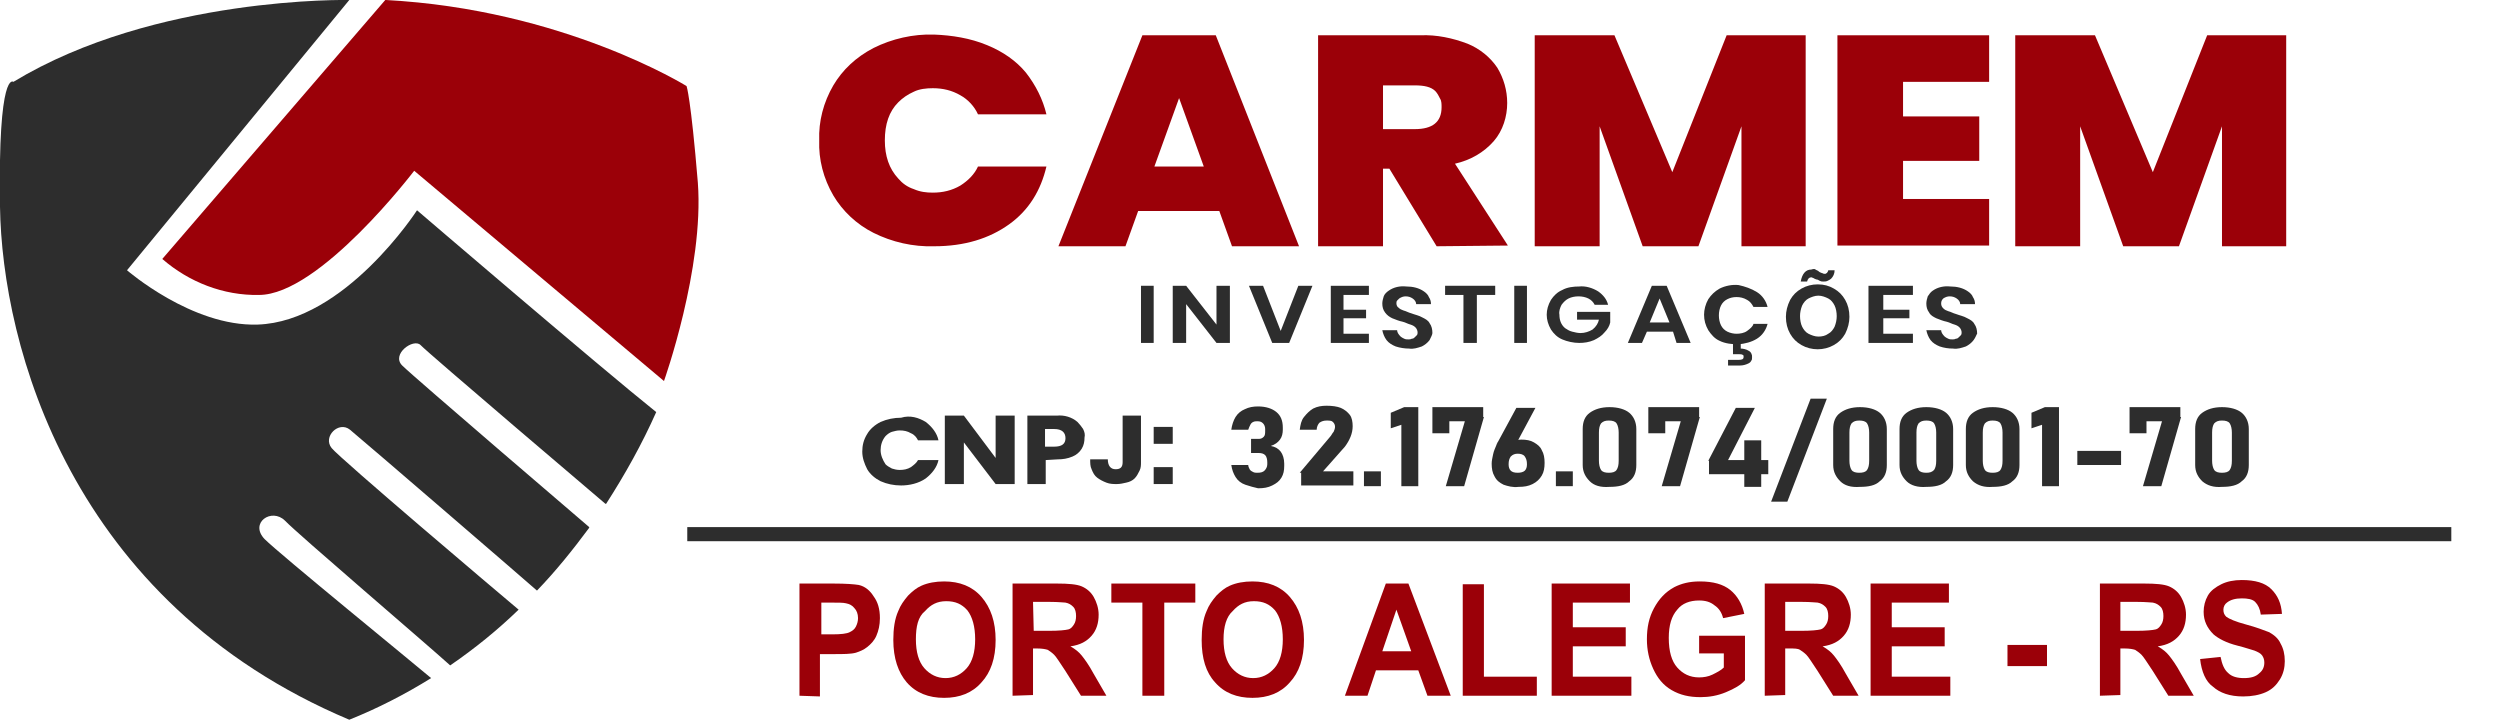 <?xml version="1.0" encoding="utf-8"?>
<!-- Generator: Adobe Illustrator 24.1.2, SVG Export Plug-In . SVG Version: 6.00 Build 0)  -->
<svg version="1.1" id="Camada_1" xmlns="http://www.w3.org/2000/svg" xmlns:xlink="http://www.w3.org/1999/xlink" x="0px" y="0px"
	 viewBox="0 0 354.3 102" style="enable-background:new 0 0 354.3 102;" xml:space="preserve">
<style type="text/css">
	.st0{fill:#2D2D2D;}
	.st1{fill:none;stroke:#2D2D2D;stroke-width:2;stroke-miterlimit:10;}
	.st2{fill:#9B0008;}
	.st3{enable-background:new    ;}
</style>
<path class="st0" d="M131.2,59.8c0.9,0.7,1.6,1.6,1.8,2.6h-2.9c-0.2-0.4-0.5-0.8-1-1c-0.5-0.3-1-0.4-1.6-0.4c-0.4,0-0.7,0.1-1.1,0.2
	c-0.3,0.1-0.6,0.3-0.9,0.6c-0.5,0.6-0.7,1.3-0.7,2c0,0.7,0.3,1.4,0.7,2c0.2,0.2,0.5,0.4,0.9,0.6c0.3,0.1,0.7,0.2,1.1,0.2
	c0.6,0,1.1-0.1,1.6-0.4c0.4-0.3,0.8-0.6,1-1h2.9c-0.2,1-0.9,1.9-1.8,2.6c-1,0.7-2.3,1-3.5,1c-1,0-2-0.2-2.9-0.6
	c-0.8-0.4-1.5-1-1.9-1.7c-0.4-0.8-0.7-1.6-0.7-2.5s0.2-1.7,0.7-2.5c0.4-0.7,1.1-1.3,1.9-1.7c0.9-0.4,1.9-0.6,2.9-0.6
	C129,58.8,130.2,59.2,131.2,59.8z"/>
<path class="st0" d="M143.8,68.6h-2.7l-4.5-5.9v5.9h-2.7v-9.7h2.7l4.5,6v-6h2.7V68.6z"/>
<path class="st0" d="M148.2,65.2v3.4h-2.6v-9.7h4.2c1-0.1,2.1,0.2,2.9,0.9c0.3,0.3,0.6,0.7,0.8,1c0.2,0.4,0.3,0.8,0.2,1.2
	c0,0.6-0.1,1.1-0.4,1.6c-0.3,0.5-0.8,0.9-1.3,1.1c-0.7,0.3-1.4,0.4-2.1,0.4L148.2,65.2z M151,62.1c0-0.8-0.5-1.3-1.6-1.3h-1.3v2.5
	h1.3C150.5,63.3,151,62.9,151,62.1L151,62.1z"/>
<path class="st0" d="M161.7,58.9v6.6c0,0.4,0,0.8-0.2,1.2c-0.2,0.4-0.4,0.8-0.7,1.1c-0.3,0.3-0.7,0.5-1.2,0.6
	c-0.4,0.1-0.9,0.2-1.3,0.2c-0.5,0-1,0-1.5-0.2s-0.9-0.4-1.3-0.7c-0.4-0.3-0.6-0.7-0.8-1.2c-0.2-0.4-0.2-0.9-0.2-1.4h2.5
	c0,0.9,0.4,1.4,1.1,1.4c0.7,0,1-0.3,1-1v-6.6H161.7z"/>
<path class="st0" d="M166.2,60.5v2.4h-2.7v-2.4H166.2z M166.2,66.2v2.4h-2.7v-2.4H166.2z"/>
<path class="st1" d="M97.4,75.7h250"/>
<path class="st2" d="M139.9,6.4c2.2,0.9,4.1,2.2,5.5,3.9c1.4,1.8,2.4,3.8,2.9,5.9h-9.7c-0.5-1.1-1.4-2.1-2.5-2.7
	c-1.2-0.7-2.5-1-3.9-1c-0.9,0-1.9,0.1-2.7,0.5c-0.9,0.4-1.6,0.9-2.2,1.5c-1.3,1.3-1.9,3.1-1.9,5.4c0,2.2,0.6,4,1.9,5.4
	c0.6,0.7,1.3,1.2,2.2,1.5c0.9,0.4,1.8,0.5,2.7,0.5c1.4,0,2.7-0.3,3.9-1c1.1-0.7,2-1.6,2.5-2.7h9.7c-0.8,3.4-2.5,6.2-5.3,8.2
	s-6.3,3.1-10.6,3.1c-3,0.1-6-0.6-8.6-1.9c-2.4-1.2-4.4-3.1-5.7-5.3c-1.4-2.4-2.1-5.1-2-7.8c-0.1-2.7,0.6-5.4,2-7.8
	c1.3-2.2,3.2-4,5.7-5.3c2.6-1.3,5.6-2,8.6-1.9C134.9,5,137.5,5.4,139.9,6.4L139.9,6.4z"/>
<path class="st2" d="M172.8,29.9h-11.5l-1.8,5H150L161.9,5h10.4l11.8,29.9h-9.5L172.8,29.9z M170.6,23.6l-3.5-9.7l-3.5,9.7H170.6z"
	/>
<path class="st2" d="M203.6,34.9l-6.7-11H196v11h-9.2V5h14.5c2.3-0.1,4.6,0.4,6.7,1.2c1.7,0.7,3.2,1.9,4.2,3.4
	c0.9,1.5,1.4,3.2,1.4,5c0,1.9-0.6,3.9-1.9,5.4c-1.4,1.6-3.3,2.7-5.5,3.2l7.5,11.6L203.6,34.9L203.6,34.9z M196,18.3h4.5
	c2.5,0,3.8-1,3.8-3.1c0-0.4,0-0.9-0.2-1.2c-0.2-0.4-0.4-0.8-0.7-1.1c-0.6-0.6-1.6-0.8-2.9-0.8H196V18.3z"/>
<path class="st2" d="M255.9,5v29.9h-9.1v-17l-6.1,17h-7.9l-6.1-17v17h-9.2V5h11.3l8.2,19.4L244.7,5H255.9z"/>
<path class="st2" d="M269.7,11.6v4.9h10.8v6.3h-10.8v5.4h12.2v6.6h-21.5V5h21.5v6.6H269.7z"/>
<path class="st2" d="M324,5v29.9h-9.1v-17l-6.1,17h-7.9l-6.1-17v17h-9.2V5h11.3l8.2,19.4L312.8,5H324z"/>
<path class="st0" d="M163.5,40.5v8.1h-1.8v-8.1H163.5z"/>
<path class="st0" d="M174.3,48.6h-1.9l-4.3-5.5v5.5h-1.9v-8.1h1.9l4.3,5.5v-5.5h1.9V48.6z"/>
<path class="st0" d="M179,40.5l2.5,6.4l2.5-6.4h2l-3.3,8.1h-2.4l-3.3-8.1H179z"/>
<path class="st0" d="M190.4,41.8v2.1h3.2v1.2h-3.2v2.2h3.6v1.3h-5.4v-8.1h5.4v1.3H190.4z"/>
<path class="st0" d="M202.6,48.2c-0.3,0.4-0.7,0.7-1.1,0.9c-0.6,0.2-1.2,0.4-1.8,0.3c-0.6,0-1.3-0.1-1.9-0.3c-0.5-0.2-1-0.5-1.3-0.9
	s-0.5-0.9-0.6-1.4h2.1c0,0.3,0.2,0.6,0.5,0.9c0.1,0.1,0.3,0.2,0.5,0.3s0.4,0.1,0.6,0.1c0.2,0,0.3,0,0.5-0.1c0.2,0,0.3-0.1,0.4-0.2
	c0.1-0.1,0.2-0.2,0.3-0.3s0.1-0.3,0.1-0.4c0-0.2-0.1-0.5-0.3-0.7s-0.4-0.3-0.7-0.4c-0.4-0.1-0.7-0.3-1.1-0.4c-0.5-0.1-1-0.3-1.5-0.5
	c-0.4-0.2-0.7-0.4-1-0.8c-0.3-0.4-0.4-0.8-0.4-1.3c0-0.3,0.1-0.7,0.2-1s0.4-0.6,0.7-0.8c0.7-0.5,1.6-0.7,2.5-0.6
	c0.9,0,1.8,0.2,2.5,0.7c0.3,0.2,0.6,0.5,0.7,0.8c0.2,0.3,0.3,0.6,0.3,1h-2.1c0-0.3-0.2-0.6-0.5-0.8s-0.6-0.3-1-0.3
	c-0.3,0-0.6,0.1-0.9,0.3c-0.1,0.1-0.2,0.2-0.3,0.3s-0.1,0.3-0.1,0.4c0,0.2,0.1,0.5,0.3,0.6c0.2,0.2,0.4,0.3,0.7,0.4
	c0.4,0.1,0.7,0.3,1.1,0.4c0.5,0.2,1.1,0.3,1.6,0.6c0.4,0.2,0.8,0.4,1,0.8c0.3,0.4,0.4,0.9,0.4,1.4C203,47.4,202.8,47.8,202.6,48.2z"
	/>
<path class="st0" d="M211.9,40.5v1.3h-2.6v6.8h-1.9v-6.8h-2.6v-1.3H211.9z"/>
<path class="st0" d="M216.4,40.5v8.1h-1.8v-8.1H216.4z"/>
<path class="st0" d="M226.5,41.3c0.7,0.5,1.2,1.1,1.4,1.9H226c-0.2-0.4-0.5-0.7-0.9-0.9s-0.9-0.3-1.4-0.3s-1,0.1-1.4,0.3
	s-0.7,0.5-1,0.9c-0.2,0.4-0.4,0.9-0.3,1.4c0,0.7,0.2,1.4,0.8,1.9c0.3,0.2,0.6,0.4,1,0.5s0.8,0.2,1.2,0.2c0.6,0,1.2-0.2,1.7-0.5
	c0.5-0.4,0.8-0.9,0.9-1.4h-3.1v-1.1h4.7v1.5c-0.1,0.5-0.4,1-0.8,1.4c-0.4,0.5-0.9,0.8-1.5,1.1c-0.7,0.3-1.4,0.4-2.1,0.4
	c-0.8,0-1.7-0.2-2.4-0.5s-1.2-0.8-1.6-1.4c-0.4-0.7-0.6-1.4-0.6-2.1c0-0.7,0.2-1.4,0.6-2.1c0.4-0.6,0.9-1.1,1.6-1.4
	c0.7-0.4,1.6-0.5,2.4-0.5C224.7,40.5,225.7,40.8,226.5,41.3L226.5,41.3z"/>
<path class="st0" d="M237.1,47h-3.7l-0.7,1.6h-2l3.4-8.1h2.1l3.4,8.1h-2L237.1,47z M236.6,45.7l-1.4-3.4l-1.4,3.4H236.6z"/>
<path class="st0" d="M249,41.4c0.8,0.5,1.3,1.3,1.5,2.1h-2c-0.2-0.4-0.5-0.8-0.9-1c-0.5-0.3-1-0.4-1.5-0.4s-0.9,0.1-1.3,0.3
	c-0.4,0.2-0.7,0.5-0.9,0.9s-0.3,0.9-0.3,1.4s0.1,1,0.3,1.4s0.5,0.7,0.9,0.9s0.9,0.3,1.3,0.3c0.5,0,1.1-0.1,1.5-0.4
	c0.4-0.3,0.8-0.6,0.9-1h2c-0.2,0.8-0.7,1.6-1.5,2.1s-1.7,0.7-2.6,0.8c-0.9,0-1.9-0.1-2.7-0.5c-0.7-0.3-1.2-0.9-1.6-1.5
	c-0.4-0.7-0.6-1.4-0.6-2.2c0-0.7,0.2-1.5,0.6-2.2c0.4-0.6,0.9-1.1,1.6-1.5c0.8-0.4,1.8-0.6,2.7-0.5C247.3,40.6,248.2,40.9,249,41.4
	L249,41.4z M247.8,49.7c0.2,0.1,0.3,0.2,0.4,0.4c0.1,0.2,0.1,0.3,0.1,0.5s0,0.4-0.1,0.5c-0.1,0.2-0.2,0.3-0.4,0.4
	c-0.4,0.2-0.8,0.3-1.2,0.3h-1.7V51h1.5c0.5,0,0.7-0.1,0.7-0.4c0-0.1,0-0.1,0-0.2l-0.1-0.1c-0.2-0.1-0.3-0.1-0.5-0.1h-0.9v-1.5h1.1
	v0.7C247,49.4,247.5,49.5,247.8,49.7L247.8,49.7z"/>
<path class="st0" d="M259.9,40.9c0.7,0.4,1.2,0.9,1.6,1.6c0.4,0.7,0.6,1.5,0.6,2.4c0,0.8-0.2,1.6-0.6,2.4c-0.4,0.7-0.9,1.2-1.6,1.6
	c-0.7,0.4-1.5,0.6-2.3,0.6s-1.6-0.2-2.3-0.6c-0.7-0.4-1.2-0.9-1.6-1.6c-0.4-0.7-0.6-1.5-0.6-2.4c0-0.8,0.2-1.6,0.6-2.4
	c0.4-0.7,0.9-1.2,1.6-1.6c0.7-0.4,1.5-0.6,2.3-0.6C258.5,40.3,259.2,40.5,259.9,40.9L259.9,40.9z M256.3,42.3
	c-0.4,0.2-0.7,0.6-0.9,1c-0.2,0.5-0.3,1-0.3,1.5s0.1,1.1,0.3,1.5s0.5,0.8,0.9,1s0.9,0.4,1.4,0.4s1-0.1,1.4-0.4
	c0.4-0.2,0.7-0.6,0.9-1c0.2-0.5,0.3-1,0.3-1.5s-0.1-1.1-0.3-1.5c-0.2-0.4-0.5-0.8-0.9-1s-0.9-0.4-1.4-0.4S256.7,42.1,256.3,42.3
	L256.3,42.3z M257.3,38.2c0.1,0.1,0.3,0.1,0.5,0.3c0.1,0.1,0.2,0.1,0.4,0.2c0.1,0,0.2,0.1,0.3,0.1c0.1,0,0.1,0,0.2,0
	s0.1-0.1,0.2-0.1c0.1-0.1,0.2-0.3,0.2-0.4h0.9c0,0.5-0.2,0.9-0.5,1.2c-0.1,0.1-0.3,0.2-0.5,0.3s-0.4,0.1-0.6,0.1s-0.3,0-0.5-0.1
	s-0.3-0.2-0.5-0.2c-0.2-0.1-0.3-0.1-0.4-0.2c-0.1,0-0.2-0.1-0.3-0.1c-0.3,0-0.5,0.2-0.6,0.6h-0.9c0.2-1.1,0.7-1.7,1.5-1.7
	C257,38.1,257.2,38.1,257.3,38.2L257.3,38.2z"/>
<path class="st0" d="M266.9,41.8v2.1h3.7v1.2h-3.7v2.2h4.2v1.3h-6.3v-8.1h6.3v1.3H266.9z"/>
<path class="st0" d="M279.7,48.2c-0.3,0.4-0.7,0.7-1.1,0.9c-0.6,0.2-1.2,0.4-1.8,0.3c-0.7,0-1.3-0.1-1.9-0.3c-0.5-0.2-1-0.5-1.3-0.9
	s-0.5-0.9-0.6-1.4h2.1c0,0.3,0.2,0.6,0.5,0.9c0.1,0.1,0.3,0.2,0.5,0.3s0.4,0.1,0.6,0.1s0.3,0,0.5-0.1c0.2,0,0.3-0.1,0.4-0.2
	c0.1-0.1,0.2-0.2,0.3-0.3c0.1-0.1,0.1-0.3,0.1-0.4c0-0.2-0.1-0.5-0.3-0.7c-0.2-0.2-0.4-0.3-0.7-0.4c-0.4-0.1-0.7-0.3-1.1-0.4
	c-0.5-0.1-1-0.3-1.5-0.5c-0.4-0.2-0.8-0.4-1-0.8c-0.3-0.4-0.4-0.8-0.4-1.3c0-0.3,0.1-0.7,0.2-1c0.2-0.3,0.4-0.6,0.7-0.8
	c0.7-0.5,1.6-0.7,2.5-0.6c0.9,0,1.8,0.2,2.5,0.7c0.3,0.2,0.6,0.5,0.7,0.8c0.2,0.3,0.3,0.6,0.3,1h-2.1c0-0.3-0.2-0.6-0.5-0.8
	s-0.6-0.3-1-0.3c-0.3,0-0.6,0.1-0.9,0.3c-0.2,0.2-0.3,0.4-0.3,0.7s0.1,0.5,0.3,0.7c0.2,0.2,0.4,0.3,0.7,0.4c0.4,0.1,0.7,0.3,1.1,0.4
	c0.5,0.2,1.1,0.3,1.6,0.6c0.4,0.2,0.8,0.4,1,0.8c0.3,0.4,0.4,0.9,0.4,1.4C280.1,47.4,280,47.8,279.7,48.2L279.7,48.2z"/>
<path class="st2" d="M54.6,0L23,36.7c3.8,3.3,8.7,5.2,13.7,5.1c8.6,0,22-17.6,22-17.6L94.1,54c0,0,5.7-16,4.8-28.1
	c-1-12.1-1.6-13.7-1.6-13.7S79.8,1.3,54.6,0z"/>
<path class="st0" d="M37.5,76.4c-2.2-2.3,1-4.5,2.9-2.6c1.7,1.8,20.2,17.6,23.4,20.5c3.5-2.4,6.7-5,9.7-7.9
	C70.4,83.8,48.2,65,47,63.5c-1.3-1.6,1-3.9,2.6-2.6c1.6,1.3,26.2,22.5,26.5,22.8c2.7-2.8,5.1-5.8,7.4-8.9v-0.1
	c0,0-24.9-21.3-26.5-22.9c-1.6-1.6,1.6-3.9,2.6-2.9c0.9,1,26.2,22.5,26.2,22.5h0.1c2.7-4.2,5.1-8.5,7.1-13
	C85,52,59.1,29.8,59.1,29.8S48.9,45.6,36.5,46C27.2,46.3,18,38.3,18,38.3L49.5,0c0,0-27.5-0.6-47.6,11.6c0,0-2.2-1.9-1.9,17.7
	s9.9,56,49.5,72.7c4-1.6,7.9-3.6,11.6-5.9C58.5,93.9,39.6,78.5,37.5,76.4z"/>
<g class="st3">
	<path class="st2" d="M113.3,98.6V82.7h4.8c1.8,0,3,0.1,3.6,0.2c0.9,0.2,1.6,0.8,2.1,1.6c0.6,0.8,0.9,1.8,0.9,3.1
		c0,1-0.2,1.8-0.5,2.5s-0.8,1.2-1.3,1.6s-1,0.6-1.6,0.8c-0.7,0.2-1.8,0.2-3.1,0.2h-2v6L113.3,98.6L113.3,98.6z M116.4,85.4v4.5h1.6
		c1.2,0,2-0.1,2.4-0.3s0.7-0.4,0.9-0.8c0.2-0.4,0.3-0.8,0.3-1.2c0-0.6-0.2-1.1-0.5-1.4c-0.3-0.4-0.7-0.6-1.2-0.7
		c-0.4-0.1-1.1-0.1-2.2-0.1H116.4z"/>
	<path class="st2" d="M126.6,90.7c0-1.6,0.2-3,0.7-4.1c0.3-0.8,0.8-1.5,1.4-2.2c0.6-0.6,1.2-1.1,1.9-1.4c0.9-0.4,2-0.6,3.2-0.6
		c2.2,0,4,0.7,5.3,2.2s2,3.5,2,6.1s-0.7,4.6-2,6c-1.3,1.5-3.1,2.2-5.3,2.2s-4-0.7-5.3-2.2C127.3,95.3,126.6,93.3,126.6,90.7z
		 M129.8,90.6c0,1.8,0.4,3.2,1.2,4.1s1.8,1.4,3,1.4s2.2-0.5,3-1.4s1.2-2.3,1.2-4.1c0-1.8-0.4-3.2-1.1-4.1c-0.8-0.9-1.7-1.3-3-1.3
		s-2.2,0.5-3,1.4C130.1,87.4,129.8,88.8,129.8,90.6z"/>
	<path class="st2" d="M143.5,98.6V82.7h6.3c1.6,0,2.8,0.1,3.5,0.4s1.3,0.8,1.7,1.5s0.7,1.6,0.7,2.5c0,1.2-0.3,2.2-1,3
		s-1.6,1.3-3,1.5c0.7,0.4,1.2,0.8,1.6,1.3c0.4,0.5,1,1.3,1.7,2.6l1.8,3.1h-3.6l-2.2-3.5c-0.8-1.2-1.3-2-1.6-2.3s-0.6-0.5-0.9-0.7
		c-0.3-0.1-0.8-0.2-1.5-0.2h-0.6v6.6L143.5,98.6L143.5,98.6z M146.5,89.4h2.2c1.4,0,2.3-0.1,2.7-0.2s0.6-0.4,0.8-0.7
		c0.2-0.3,0.3-0.7,0.3-1.2s-0.1-1-0.4-1.3s-0.6-0.5-1.1-0.6c-0.2,0-1-0.1-2.2-0.1h-2.4L146.5,89.4L146.5,89.4z"/>
	<path class="st2" d="M161.9,98.6V85.4h-4.4v-2.7h11.9v2.7H165v13.2H161.9z"/>
	<path class="st2" d="M170.3,90.7c0-1.6,0.2-3,0.7-4.1c0.3-0.8,0.8-1.5,1.4-2.2c0.6-0.6,1.2-1.1,1.9-1.4c0.9-0.4,2-0.6,3.2-0.6
		c2.2,0,4,0.7,5.3,2.2s2,3.5,2,6.1s-0.7,4.6-2,6c-1.3,1.5-3.1,2.2-5.3,2.2s-4-0.7-5.3-2.2C170.9,95.3,170.3,93.3,170.3,90.7z
		 M173.4,90.6c0,1.8,0.4,3.2,1.2,4.1s1.8,1.4,3,1.4s2.2-0.5,3-1.4s1.2-2.3,1.2-4.1c0-1.8-0.4-3.2-1.1-4.1c-0.8-0.9-1.7-1.3-3-1.3
		s-2.2,0.5-3,1.4C173.8,87.4,173.4,88.8,173.4,90.6z"/>
	<path class="st2" d="M205.6,98.6h-3.3L201,95h-6l-1.2,3.6h-3.2l5.8-15.9h3.2L205.6,98.6z M200,92.3l-2.1-5.9l-2,5.9H200z"/>
	<path class="st2" d="M207.3,98.6V82.8h3v13.1h7.5v2.7H207.3z"/>
	<path class="st2" d="M219.9,98.6V82.7H231v2.7h-8.1v3.5h7.5v2.7h-7.5v4.3h8.3v2.7C231.2,98.6,219.9,98.6,219.9,98.6z"/>
	<path class="st2" d="M240.8,92.8v-2.7h6.5v6.3c-0.6,0.7-1.5,1.2-2.7,1.7s-2.4,0.7-3.6,0.7c-1.6,0-2.9-0.3-4.1-1
		c-1.2-0.7-2-1.7-2.6-3s-0.9-2.7-0.9-4.2c0-1.7,0.3-3.1,1-4.4s1.6-2.3,2.9-3c1-0.5,2.1-0.8,3.6-0.8c1.9,0,3.3,0.4,4.3,1.2
		c1,0.8,1.7,2,2,3.4l-3,0.6c-0.2-0.8-0.6-1.4-1.2-1.8c-0.6-0.5-1.3-0.7-2.2-0.7c-1.3,0-2.4,0.4-3.1,1.3c-0.8,0.9-1.2,2.2-1.2,4
		c0,1.9,0.4,3.3,1.2,4.2s1.8,1.4,3.1,1.4c0.6,0,1.3-0.1,1.9-0.4c0.6-0.3,1.2-0.6,1.6-1v-2h-3.5V92.8z"/>
	<path class="st2" d="M250.1,98.6V82.7h6.3c1.6,0,2.8,0.1,3.5,0.4s1.3,0.8,1.7,1.5c0.4,0.7,0.7,1.6,0.7,2.5c0,1.2-0.3,2.2-1,3
		s-1.6,1.3-3,1.5c0.7,0.4,1.2,0.8,1.6,1.3s1,1.3,1.7,2.6l1.8,3.1h-3.6l-2.2-3.5c-0.8-1.2-1.3-2-1.6-2.3c-0.3-0.3-0.6-0.5-0.9-0.7
		s-0.8-0.2-1.5-0.2H253v6.6L250.1,98.6L250.1,98.6z M253.1,89.4h2.2c1.4,0,2.3-0.1,2.7-0.2s0.6-0.4,0.8-0.7c0.2-0.3,0.3-0.7,0.3-1.2
		s-0.1-1-0.4-1.3s-0.6-0.5-1.1-0.6c-0.2,0-1-0.1-2.2-0.1H253v4.1H253.1z"/>
	<path class="st2" d="M265.1,98.6V82.7h11.1v2.7h-8.1v3.5h7.5v2.7h-7.5v4.3h8.3v2.7C276.4,98.6,265.1,98.6,265.1,98.6z"/>
	<path class="st2" d="M284.5,94.4v-3h5.6v3H284.5z"/>
	<path class="st2" d="M297.6,98.6V82.7h6.3c1.6,0,2.8,0.1,3.5,0.4s1.3,0.8,1.7,1.5c0.4,0.7,0.7,1.6,0.7,2.5c0,1.2-0.3,2.2-1,3
		s-1.6,1.3-3,1.5c0.7,0.4,1.2,0.8,1.6,1.3s1,1.3,1.7,2.6l1.8,3.1h-3.6l-2.2-3.5c-0.8-1.2-1.3-2-1.6-2.3s-0.6-0.5-0.9-0.7
		c-0.3-0.1-0.8-0.2-1.5-0.2h-0.6v6.6L297.6,98.6L297.6,98.6z M300.6,89.4h2.2c1.4,0,2.3-0.1,2.7-0.2c0.4-0.1,0.6-0.4,0.8-0.7
		c0.2-0.3,0.3-0.7,0.3-1.2s-0.1-1-0.4-1.3s-0.6-0.5-1.1-0.6c-0.2,0-1-0.1-2.2-0.1h-2.4v4.1H300.6z"/>
	<path class="st2" d="M311.8,93.4l2.9-0.3c0.2,1,0.5,1.8,1.1,2.3c0.5,0.5,1.3,0.7,2.2,0.7c1,0,1.7-0.2,2.2-0.7
		c0.5-0.4,0.7-0.9,0.7-1.5c0-0.4-0.1-0.7-0.3-1s-0.6-0.5-1.1-0.7c-0.4-0.1-1.2-0.4-2.4-0.7c-1.6-0.4-2.7-1-3.4-1.6
		c-0.9-0.9-1.4-1.9-1.4-3.2c0-0.8,0.2-1.6,0.6-2.3s1.1-1.2,1.9-1.6s1.8-0.6,2.9-0.6c1.9,0,3.3,0.4,4.2,1.3c0.9,0.9,1.4,2,1.5,3.5
		l-3,0.1c-0.1-0.8-0.4-1.4-0.8-1.8s-1.1-0.5-1.9-0.5c-0.9,0-1.6,0.2-2.1,0.6c-0.3,0.2-0.5,0.6-0.5,1s0.1,0.7,0.4,1
		c0.4,0.3,1.3,0.7,2.8,1.1s2.5,0.8,3.3,1.1c0.7,0.4,1.3,0.9,1.6,1.6c0.4,0.7,0.6,1.5,0.6,2.5c0,0.9-0.2,1.8-0.7,2.6
		c-0.5,0.8-1.1,1.4-2,1.8s-2,0.6-3.2,0.6c-1.9,0-3.3-0.5-4.3-1.4C312.6,96.6,312,95.2,311.8,93.4z"/>
</g>
<g>
	<path class="st0" d="M176.5,68.7c-0.6-0.2-1.1-0.6-1.4-1.1s-0.5-1-0.6-1.7h2.4c0,0.2,0.1,0.4,0.2,0.6c0.1,0.2,0.3,0.3,0.5,0.4
		c0.2,0.1,0.4,0.1,0.6,0.1c0.5,0,0.8-0.1,1-0.3s0.4-0.5,0.4-0.9v-0.3c0-0.4-0.1-0.8-0.3-1c-0.2-0.2-0.5-0.3-0.9-0.3h-1.1v-2h1.1
		c0.3,0,0.5-0.1,0.7-0.3c0.2-0.2,0.2-0.5,0.2-0.9v-0.2c0-0.3-0.1-0.6-0.3-0.8s-0.4-0.3-0.8-0.3c-0.2,0-0.4,0-0.6,0.1
		c-0.2,0.1-0.3,0.2-0.4,0.4s-0.2,0.4-0.3,0.7h-2.4c0.1-0.7,0.3-1.3,0.6-1.8c0.3-0.5,0.8-0.9,1.3-1.1c0.6-0.3,1.2-0.4,1.9-0.4
		c1.1,0,2,0.3,2.6,0.8c0.6,0.5,0.9,1.2,0.9,2.2v0.3c0,0.5-0.1,1-0.4,1.4c-0.3,0.4-0.7,0.7-1.3,0.9c0.6,0.1,1.1,0.4,1.4,0.8
		s0.5,1,0.5,1.7V66c0,0.7-0.1,1.2-0.4,1.7c-0.3,0.5-0.7,0.8-1.3,1.1s-1.2,0.4-2,0.4C177.8,69.1,177.1,68.9,176.5,68.7z"/>
	<path class="st0" d="M184.2,67l4.3-5.1c0.2-0.2,0.3-0.5,0.5-0.7c0.1-0.2,0.2-0.5,0.2-0.7v0c0-0.3-0.1-0.5-0.3-0.7
		c-0.2-0.2-0.5-0.2-0.9-0.2c-0.4,0-0.7,0.1-1,0.3c-0.2,0.2-0.4,0.6-0.4,1v0h-2.4v0c0.1-0.7,0.2-1.3,0.6-1.8s0.8-0.9,1.3-1.2
		c0.6-0.3,1.2-0.4,1.9-0.4c0.8,0,1.5,0.1,2,0.3s1,0.6,1.3,1c0.3,0.4,0.4,1,0.4,1.6v0c0,0.5-0.1,1-0.3,1.5c-0.2,0.5-0.5,1-0.8,1.4
		l-3.1,3.5h4.3v2h-7.4V67z"/>
	<path class="st0" d="M193.3,66.8h2.4v2.1h-2.4V66.8z"/>
	<path class="st0" d="M201,68.9h-2.4v-8.7l-1.5,0.5v-2.2l1.9-0.8h2V68.9z"/>
	<path class="st0" d="M210.3,59.1l-2.8,9.8h-2.6l2.7-9.2h-2.2v1.7h-2.4v-3.7h7.2V59.1z"/>
	<path class="st0" d="M213.1,68.7c-0.6-0.3-1-0.6-1.3-1.2c-0.3-0.5-0.4-1.1-0.4-1.8v0c0-0.4,0.1-0.8,0.2-1.3
		c0.1-0.5,0.3-0.9,0.5-1.4c0-0.1,0.1-0.2,0.1-0.2c0-0.1,0.1-0.2,0.1-0.2l2.6-4.8h2.7l-3,5.6l-0.6-0.3c0.1-0.2,0.4-0.4,0.6-0.6
		c0.3-0.1,0.6-0.2,1-0.2c0.7,0,1.3,0.1,1.8,0.4c0.5,0.3,0.9,0.6,1.1,1.1c0.3,0.5,0.4,1.1,0.4,1.8v0c0,0.7-0.1,1.3-0.4,1.8
		c-0.3,0.5-0.7,0.9-1.3,1.2c-0.6,0.3-1.2,0.4-2,0.4C214.4,69.1,213.7,68.9,213.1,68.7z M216.1,66.7c0.2-0.2,0.3-0.5,0.3-0.9v0
		c0-0.5-0.1-0.8-0.3-1.1s-0.6-0.4-1-0.4c-0.4,0-0.7,0.1-1,0.4c-0.2,0.3-0.3,0.6-0.3,1.1v0c0,0.4,0.1,0.7,0.3,0.9
		c0.2,0.2,0.5,0.3,1,0.3C215.5,67,215.9,66.9,216.1,66.7z"/>
	<path class="st0" d="M220.5,66.8h2.4v2.1h-2.4V66.8z"/>
	<path class="st0" d="M225.3,68.2c-0.6-0.6-1-1.3-1-2.3v-5.1c0-1,0.3-1.8,1-2.3s1.6-0.8,2.8-0.8c1.2,0,2.2,0.3,2.8,0.8s1,1.3,1,2.3
		v5.1c0,1-0.3,1.8-1,2.3c-0.6,0.6-1.6,0.8-2.8,0.8C226.8,69.1,225.9,68.8,225.3,68.2z M229.1,66.6c0.2-0.3,0.3-0.7,0.3-1.3v-4
		c0-0.5-0.1-1-0.3-1.3c-0.2-0.3-0.6-0.4-1.1-0.4c-0.5,0-0.8,0.1-1.1,0.4c-0.2,0.3-0.3,0.7-0.3,1.3v4c0,0.5,0.1,1,0.3,1.3
		c0.2,0.3,0.6,0.4,1.1,0.4C228.5,67,228.9,66.9,229.1,66.6z"/>
	<path class="st0" d="M240.9,59.1l-2.8,9.8h-2.6l2.7-9.2h-2.2v1.7h-2.4v-3.7h7.2V59.1z"/>
	<path class="st0" d="M242.1,65.3l3.9-7.5h2.7l-3.8,7.4h5.7v2h-8.4V65.3z M247.2,62.4h2.4v6.6h-2.4V62.4z"/>
	<path class="st0" d="M253.3,71.1H251l5.6-14.6h2.3L253.3,71.1z"/>
	<path class="st0" d="M260.8,68.2c-0.6-0.6-1-1.3-1-2.3v-5.1c0-1,0.3-1.8,1-2.3s1.6-0.8,2.8-0.8c1.2,0,2.2,0.3,2.8,0.8s1,1.3,1,2.3
		v5.1c0,1-0.3,1.8-1,2.3c-0.6,0.6-1.6,0.8-2.8,0.8C262.3,69.1,261.4,68.8,260.8,68.2z M264.6,66.6c0.2-0.3,0.3-0.7,0.3-1.3v-4
		c0-0.5-0.1-1-0.3-1.3c-0.2-0.3-0.6-0.4-1.1-0.4c-0.5,0-0.8,0.1-1.1,0.4c-0.2,0.3-0.3,0.7-0.3,1.3v4c0,0.5,0.1,1,0.3,1.3
		c0.2,0.3,0.6,0.4,1.1,0.4C264,67,264.4,66.9,264.6,66.6z"/>
	<path class="st0" d="M270.2,68.2c-0.6-0.6-1-1.3-1-2.3v-5.1c0-1,0.3-1.8,1-2.3s1.6-0.8,2.8-0.8c1.2,0,2.2,0.3,2.8,0.8s1,1.3,1,2.3
		v5.1c0,1-0.3,1.8-1,2.3c-0.6,0.6-1.6,0.8-2.8,0.8C271.8,69.1,270.8,68.8,270.2,68.2z M274.1,66.6c0.2-0.3,0.3-0.7,0.3-1.3v-4
		c0-0.5-0.1-1-0.3-1.3c-0.2-0.3-0.6-0.4-1.1-0.4c-0.5,0-0.8,0.1-1.1,0.4c-0.2,0.3-0.3,0.7-0.3,1.3v4c0,0.5,0.1,1,0.3,1.3
		c0.2,0.3,0.6,0.4,1.1,0.4C273.5,67,273.8,66.9,274.1,66.6z"/>
	<path class="st0" d="M279.6,68.2c-0.6-0.6-1-1.3-1-2.3v-5.1c0-1,0.3-1.8,1-2.3s1.6-0.8,2.8-0.8c1.2,0,2.2,0.3,2.8,0.8s1,1.3,1,2.3
		v5.1c0,1-0.3,1.8-1,2.3c-0.6,0.6-1.6,0.8-2.8,0.8C281.2,69.1,280.3,68.8,279.6,68.2z M283.5,66.6c0.2-0.3,0.3-0.7,0.3-1.3v-4
		c0-0.5-0.1-1-0.3-1.3c-0.2-0.3-0.6-0.4-1.1-0.4c-0.5,0-0.8,0.1-1.1,0.4c-0.2,0.3-0.3,0.7-0.3,1.3v4c0,0.5,0.1,1,0.3,1.3
		c0.2,0.3,0.6,0.4,1.1,0.4C282.9,67,283.3,66.9,283.5,66.6z"/>
	<path class="st0" d="M291.8,68.9h-2.4v-8.7l-1.5,0.5v-2.2l1.9-0.8h2V68.9z"/>
	<path class="st0" d="M300.6,63.9v2h-6.2v-2H300.6z"/>
	<path class="st0" d="M309.1,59.1l-2.8,9.8h-2.6l2.7-9.2h-2.2v1.7h-2.4v-3.7h7.2V59.1z"/>
	<path class="st0" d="M312.1,68.2c-0.6-0.6-1-1.3-1-2.3v-5.1c0-1,0.3-1.8,1-2.3s1.6-0.8,2.8-0.8c1.2,0,2.2,0.3,2.8,0.8s1,1.3,1,2.3
		v5.1c0,1-0.3,1.8-1,2.3c-0.6,0.6-1.6,0.8-2.8,0.8C313.7,69.1,312.8,68.8,312.1,68.2z M316,66.6c0.2-0.3,0.3-0.7,0.3-1.3v-4
		c0-0.5-0.1-1-0.3-1.3c-0.2-0.3-0.6-0.4-1.1-0.4c-0.5,0-0.8,0.1-1.1,0.4c-0.2,0.3-0.3,0.7-0.3,1.3v4c0,0.5,0.1,1,0.3,1.3
		c0.2,0.3,0.6,0.4,1.1,0.4C315.4,67,315.8,66.9,316,66.6z"/>
</g>
</svg>
